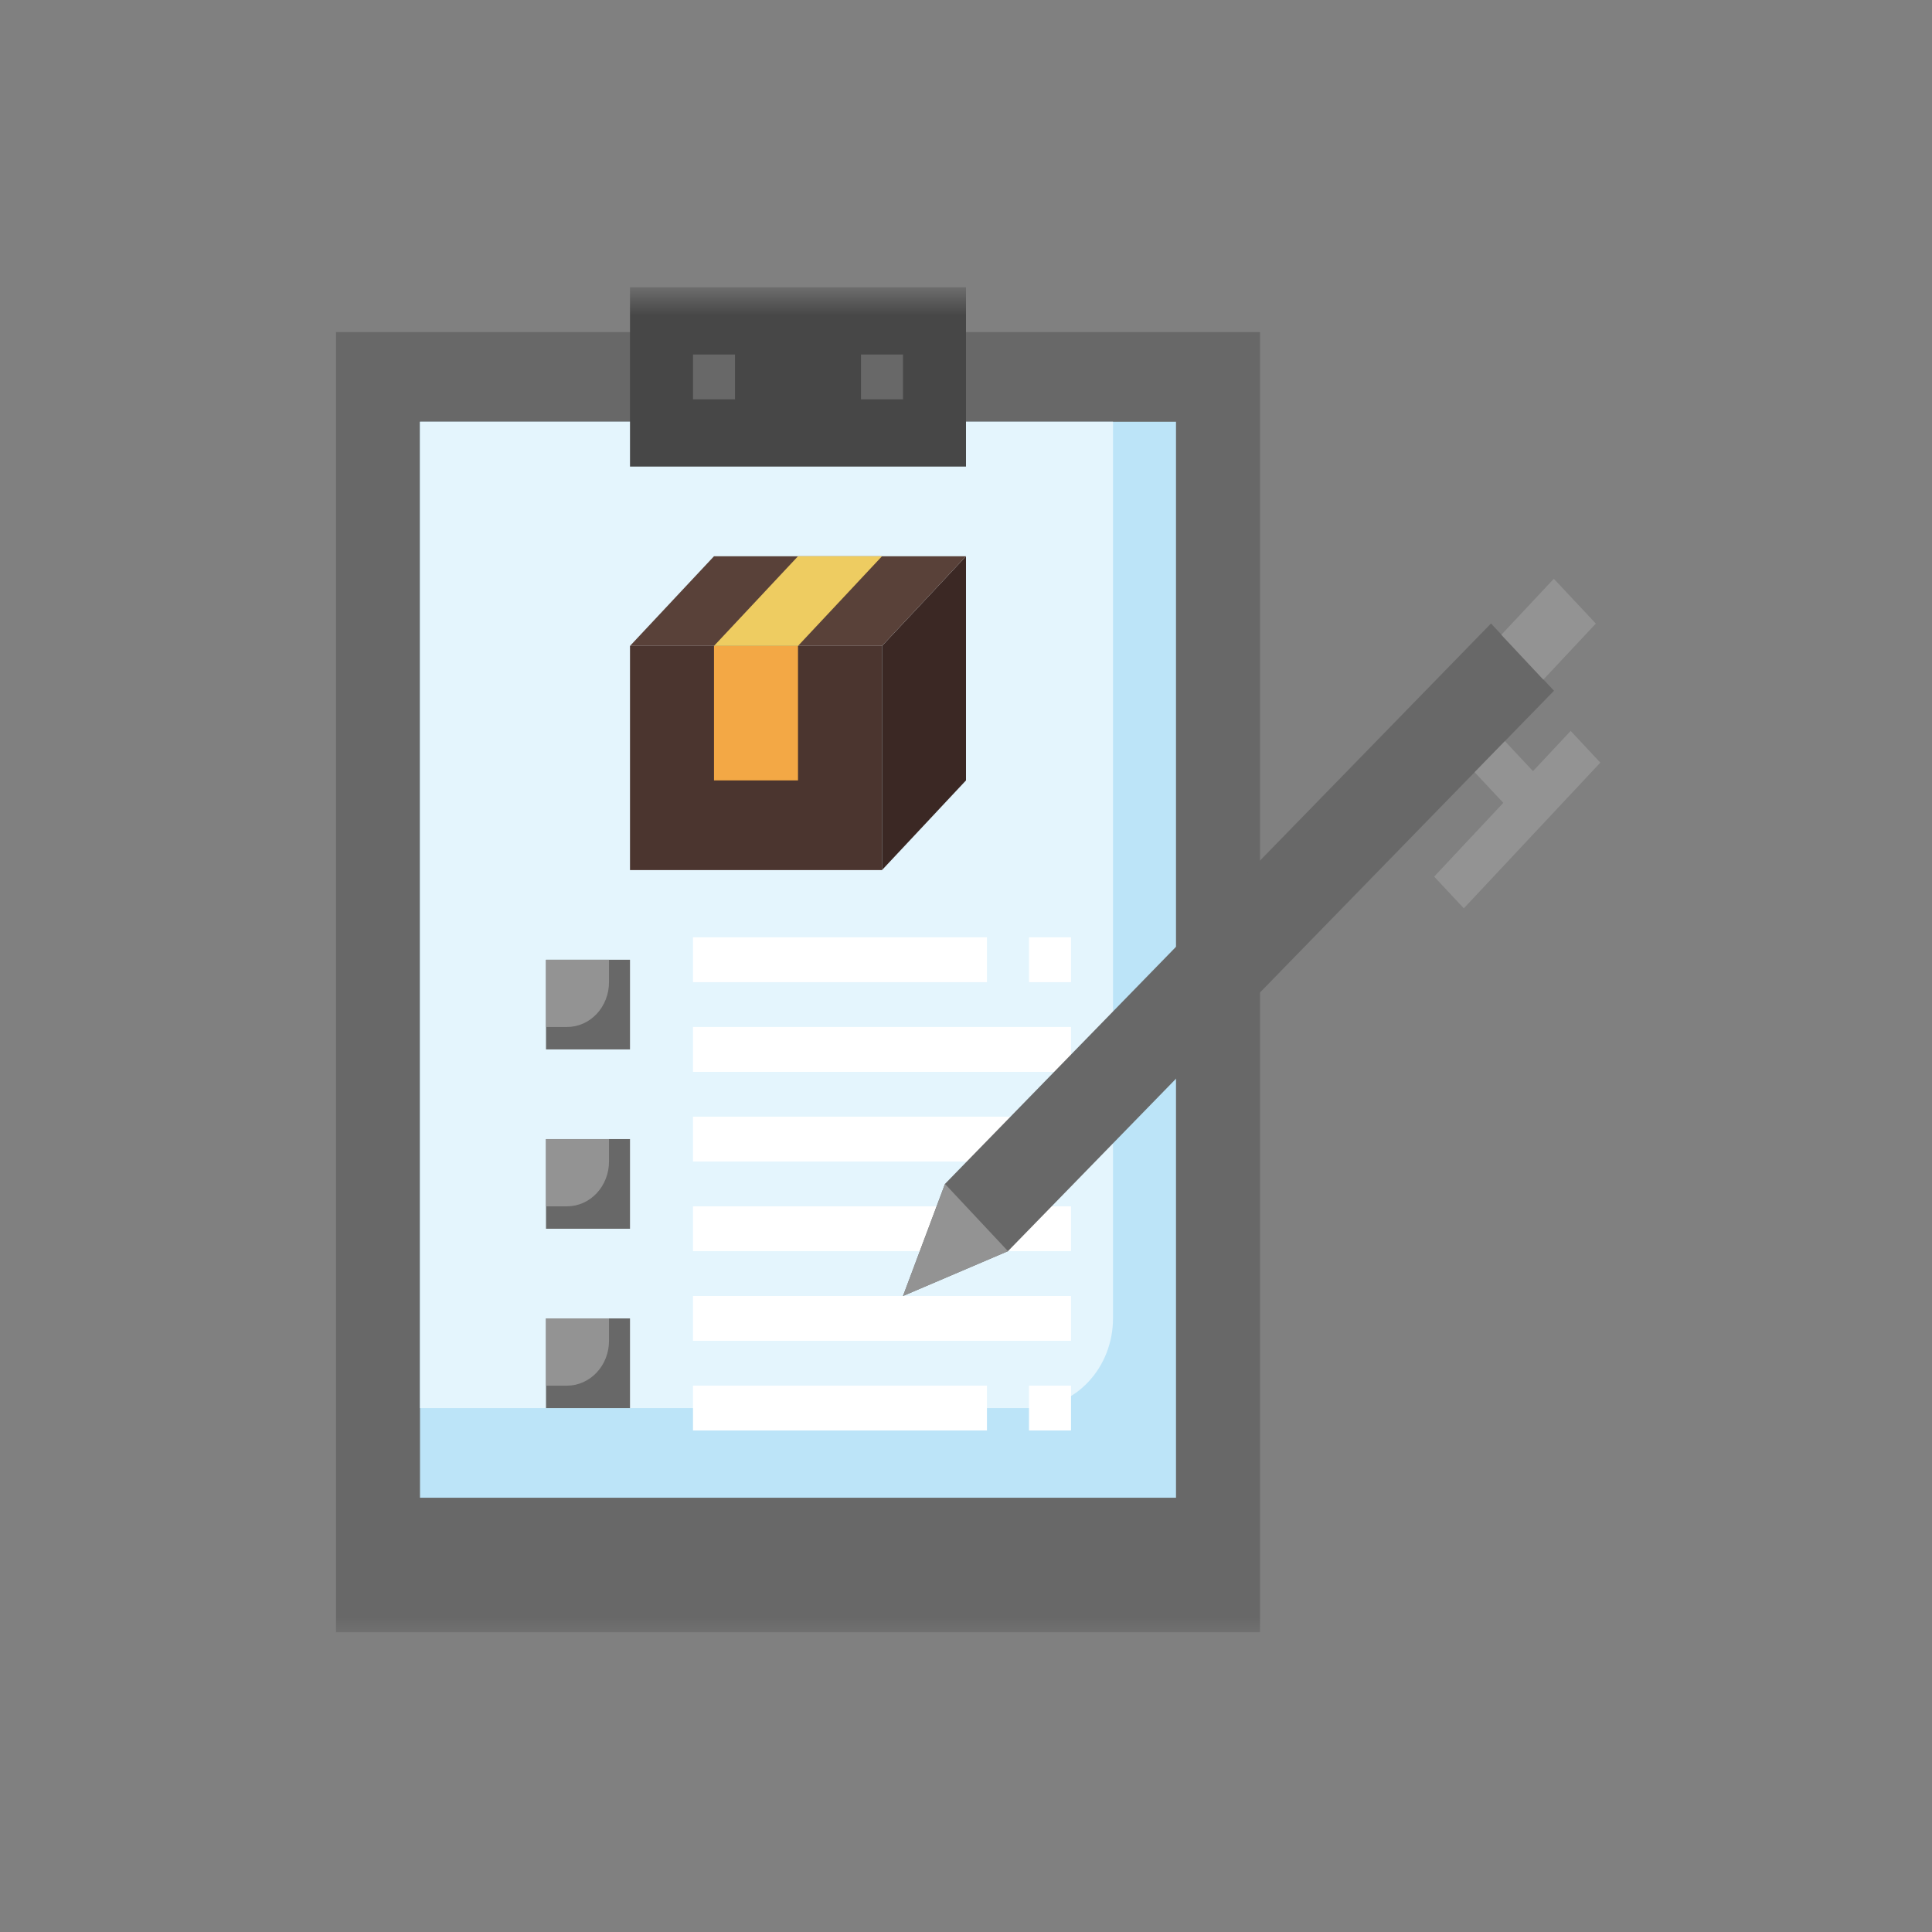 <svg width="46" height="46" viewBox="0 0 46 46" fill="none" xmlns="http://www.w3.org/2000/svg">
<rect x="0" y="0" width="46" height="46" fill="#808080" stroke="none"/>
<mask id="mask0_1390_7" style="mask-type:alpha" maskUnits="userSpaceOnUse" x="0" y="0" width="46" height="46">
<rect width="46" height="46" fill="#D9D9D9"/>
</mask>
<g mask="url(#mask0_1390_7)">
<mask id="mask1_1390_7" style="mask-type:luminance" maskUnits="userSpaceOnUse" x="7" y="7" width="32" height="32">
<path fill-rule="evenodd" clip-rule="evenodd" d="M7 7H39V39H7V7Z" fill="white"/>
</mask>
<g mask="url(#mask1_1390_7)">
<path d="M8 7.907H30V38.863H8V7.907Z" fill="#686868"/>
<path d="M10 10.042H28V35.66H10V10.042Z" fill="#BCE4F8"/>
<path d="M10 10.042V33.526H24.5C24.765 33.526 25.02 33.471 25.265 33.363C25.51 33.255 25.727 33.1 25.914 32.9C26.102 32.7 26.246 32.469 26.348 32.208C26.449 31.946 26.5 31.674 26.5 31.391V10.042H10Z" fill="#E4F5FD"/>
<path d="M16.5 22.317H23.499V23.385H16.5V22.317Z" fill="white"/>
<path d="M16.5 24.452H25.5V25.52H16.5V24.452Z" fill="white"/>
<path d="M16.5 26.587H25.5V27.655H16.5V26.587Z" fill="white"/>
<path d="M16.5 28.722H25.5V29.789H16.5V28.722Z" fill="white"/>
<path d="M16.5 30.857H25.5V31.924H16.5V30.857Z" fill="white"/>
<path d="M16.5 32.992H23.499V34.059H16.5V32.992Z" fill="white"/>
<path d="M24.5 22.317H25.5V23.385H24.5V22.317Z" fill="white"/>
<path d="M24.5 32.992H25.5V34.059H24.5V32.992Z" fill="white"/>
<path d="M15 15.379H21V20.716H15V15.379Z" fill="#4B352F"/>
<path d="M21 15.379V20.716L23 18.581V13.244L21 15.379Z" fill="#3B2824"/>
<path d="M17 13.244L15 15.379H21L23 13.244H17Z" fill="#594139"/>
<path d="M17 15.379H19V18.581H17V15.379Z" fill="#F3A845"/>
<path d="M15 6.839H23V11.109H15V6.839Z" fill="#474747"/>
<path d="M16.5 8.441H17.5V9.508H16.5V8.441Z" fill="#686868"/>
<path d="M20.5 8.441H21.5V9.508H20.5V8.441Z" fill="#686868"/>
<path d="M22.5 28.188L35.5 14.845L37 16.446L24 29.789L21.5 30.857L22.5 28.188Z" fill="#686868"/>
<path d="M37.397 17.403L36.5 18.36L35.831 17.646L35.11 18.386L35.793 19.115L34.147 20.872L34.853 21.627L38.103 18.158L37.397 17.403Z" fill="#939393"/>
</g>
<mask id="mask2_1390_7" style="mask-type:luminance" maskUnits="userSpaceOnUse" x="7" y="7" width="32" height="32">
<path fill-rule="evenodd" clip-rule="evenodd" d="M7 7H39V39H7V7Z" fill="white"/>
</mask>
<g mask="url(#mask2_1390_7)">
<path d="M35.746 15.114L36.996 13.78L37.996 14.847L36.746 16.182L35.746 15.114Z" fill="#939393"/>
</g>
<mask id="mask3_1390_7" style="mask-type:luminance" maskUnits="userSpaceOnUse" x="7" y="7" width="32" height="32">
<path fill-rule="evenodd" clip-rule="evenodd" d="M7 7H39V39H7V7Z" fill="white"/>
</mask>
<g mask="url(#mask3_1390_7)">
<path d="M19 13.244L17 15.379H19L21 13.244H19Z" fill="#EECC61"/>
<path d="M13 22.851H15V24.986H13V22.851Z" fill="#686868"/>
<path d="M22.5 28.189L24 29.79L21.5 30.857L22.5 28.189Z" fill="#939393"/>
<path d="M13 22.851V24.452H13.5C13.633 24.452 13.76 24.425 13.883 24.371C14.005 24.317 14.113 24.24 14.207 24.14C14.301 24.04 14.373 23.924 14.424 23.793C14.475 23.663 14.5 23.526 14.5 23.385V22.851H13Z" fill="#939393"/>
<path d="M13 27.121H15V29.256H13V27.121Z" fill="#686868"/>
<path d="M13 27.121V28.722H13.5C13.633 28.722 13.76 28.695 13.883 28.641C14.005 28.587 14.113 28.51 14.207 28.41C14.301 28.309 14.373 28.194 14.424 28.063C14.475 27.933 14.5 27.796 14.5 27.655V27.121H13Z" fill="#939393"/>
<path d="M13 31.391H15V33.526H13V31.391Z" fill="#686868"/>
<path d="M13 31.391V32.992H13.5C13.633 32.992 13.76 32.965 13.883 32.91C14.005 32.856 14.113 32.779 14.207 32.679C14.301 32.579 14.373 32.464 14.424 32.333C14.475 32.202 14.5 32.066 14.5 31.924V31.391H13Z" fill="#939393"/>
</g>
</g>
</svg>
